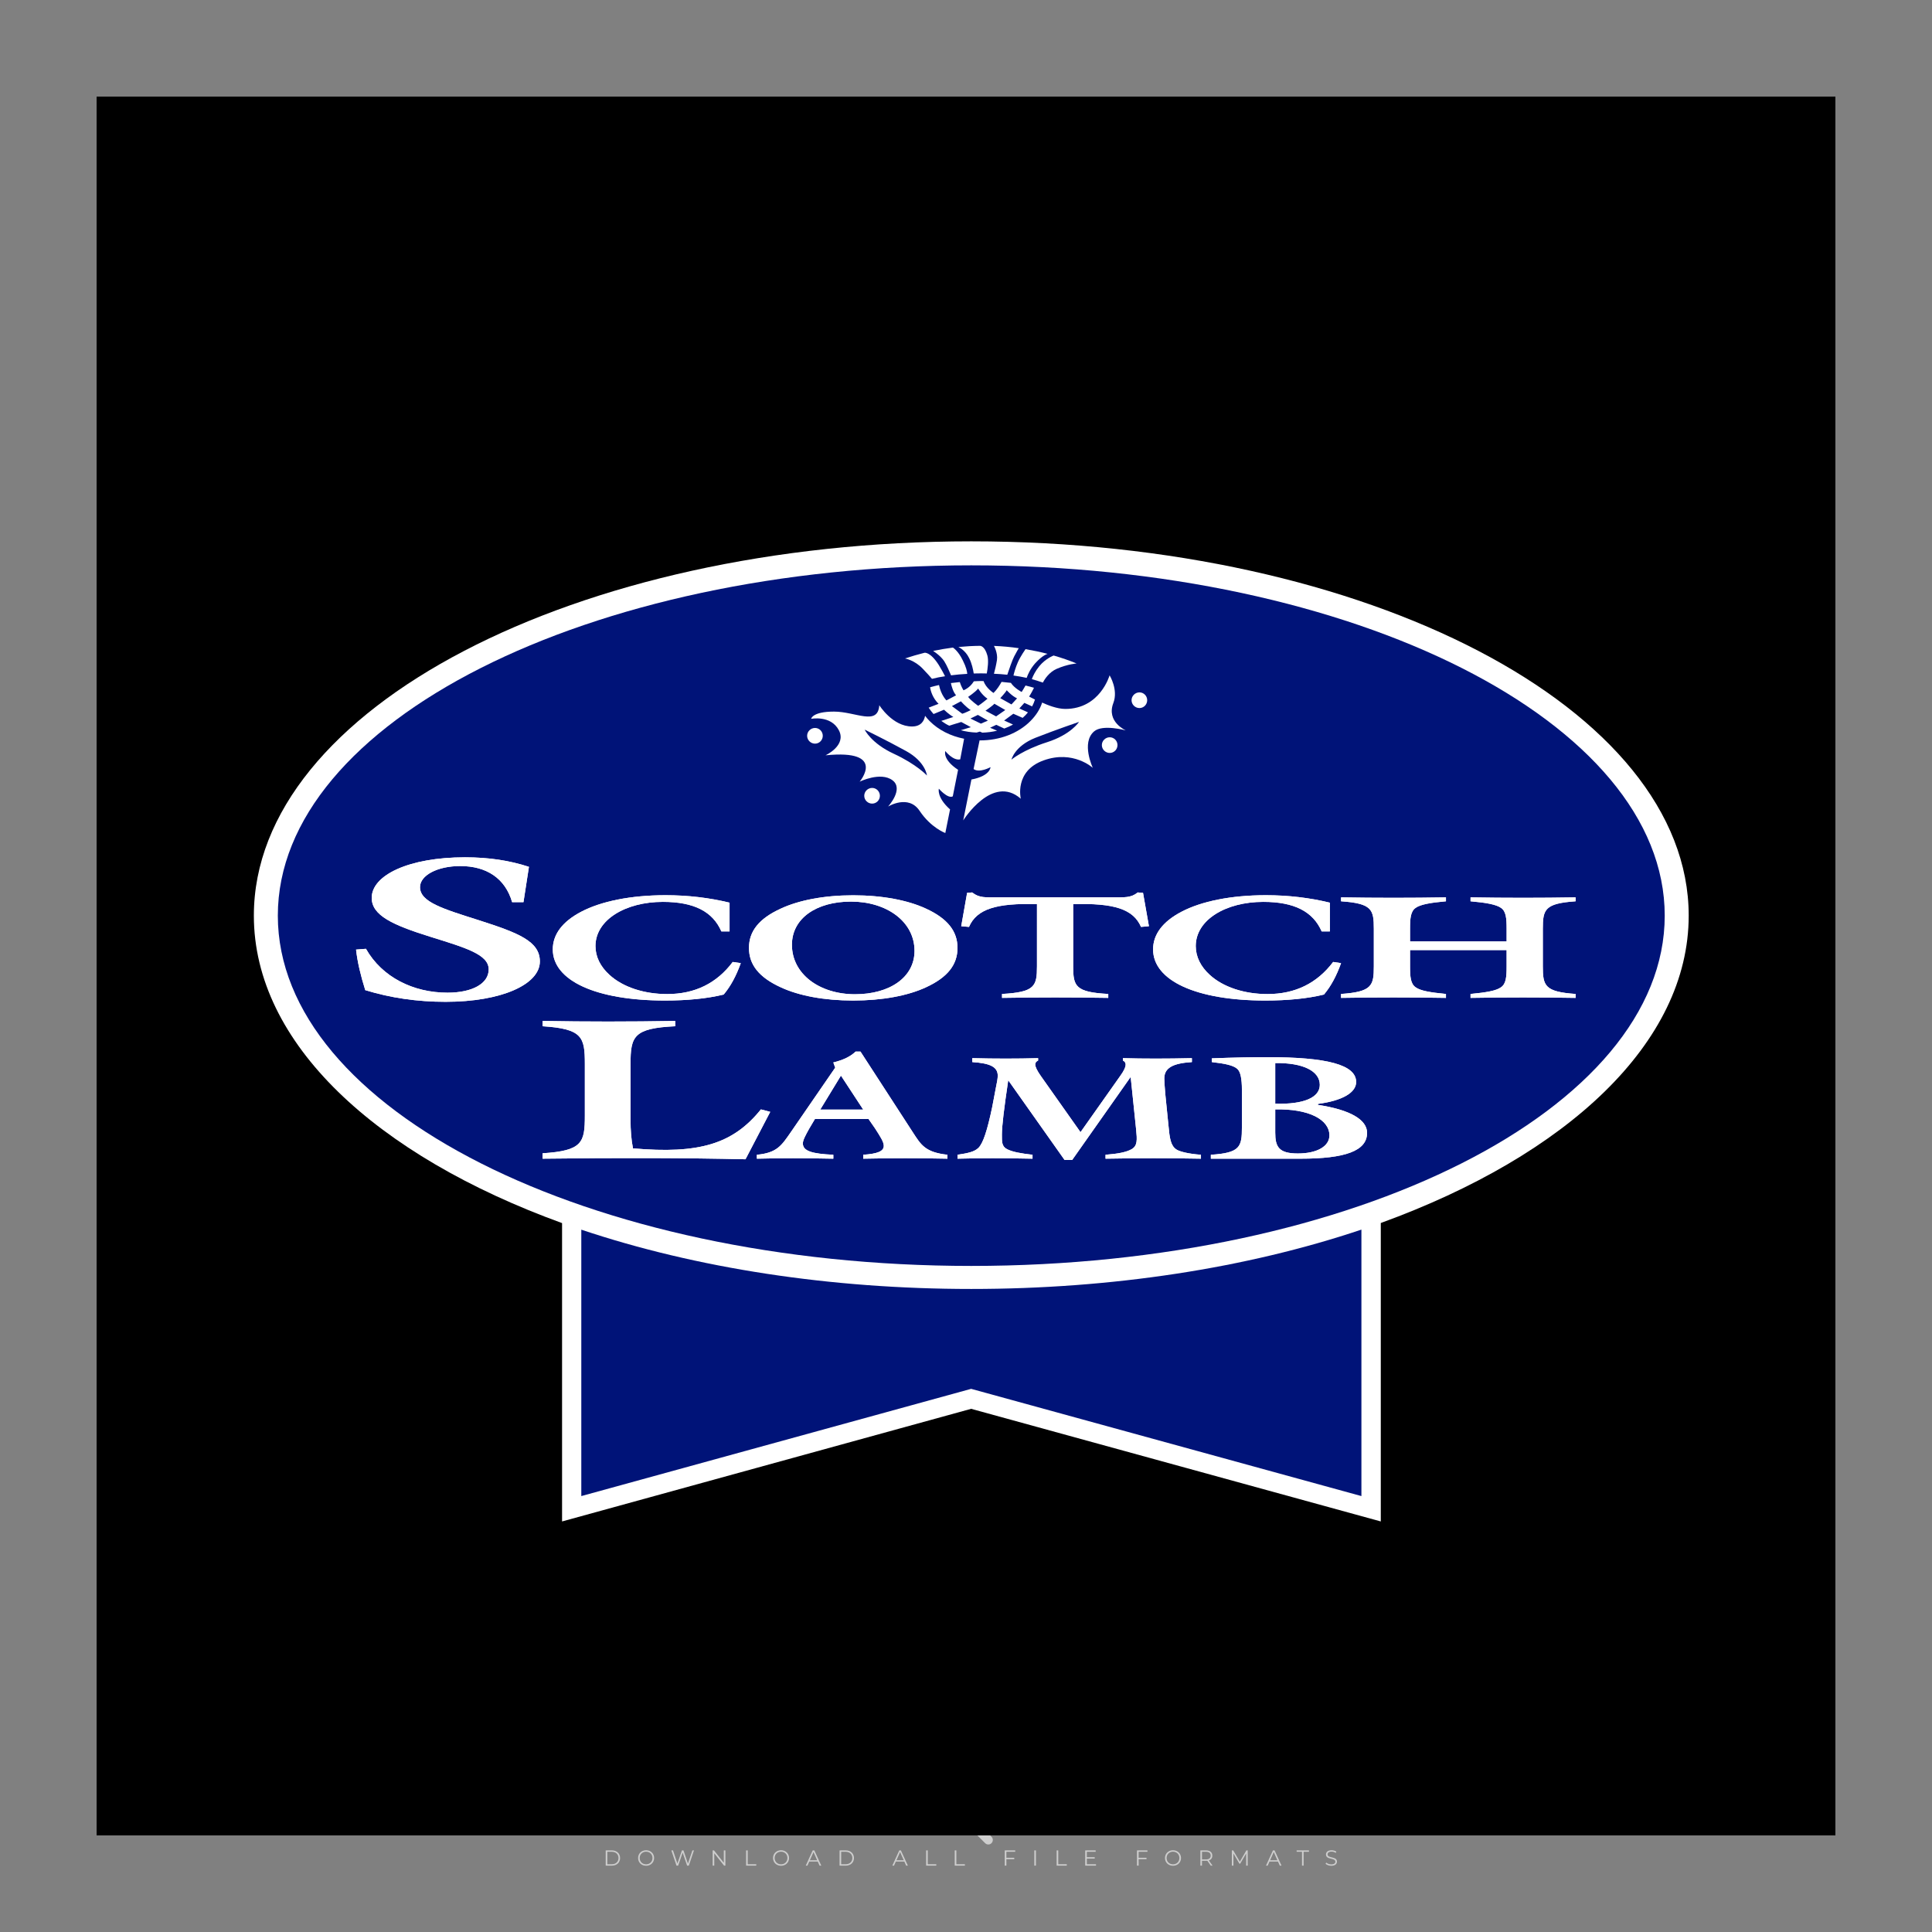 <?xml version="1.0" encoding="iso-8859-1"?>
<!-- Generator: Adobe Illustrator 27.0.0, SVG Export Plug-In . SVG Version: 6.00 Build 0)  -->
<svg version="1.1" id="Layer_1" xmlns="http://www.w3.org/2000/svg" xmlns:xlink="http://www.w3.org/1999/xlink" x="0px" y="0px"
	 viewBox="0 0 500 500" style="enable-background:new 0 0 500 500;" xml:space="preserve">
<rect x="0" y="0" width="500" height="500" fill="#808080" stroke="none"/>
<g id="watermark_1_">
	<g>
		<g id="watermark" style="opacity:0.61;">
			<g>
				<g>
					<g>
						<g>
							<polygon style="fill:#FFFFFF;" points="213.765,461.172 208.204,474.017 205.268,474.017 199.726,461.172 202.938,461.172 
								206.846,470.347 210.81,461.172 							"/>
						</g>
						<g>
							<path style="fill:#FFFFFF;" d="M223.507,469.741h-7.469c0.275,1.23,1.321,1.982,2.826,1.982c1.046,0,1.798-0.312,2.477-0.954
								l1.523,1.651c-0.917,1.046-2.294,1.597-4.074,1.597c-3.413,0-5.634-2.147-5.634-5.083c0-2.954,2.257-5.083,5.267-5.083
								c2.899,0,5.138,1.945,5.138,5.12C223.562,469.191,223.526,469.503,223.507,469.741 M216.002,468.071h4.863
								c-0.202-1.248-1.138-2.055-2.422-2.055C217.139,466.016,216.204,466.805,216.002,468.071"/>
						</g>
						<g>
							<path style="fill:#FFFFFF;" d="M224.735,468.934c0-2.973,2.294-5.083,5.505-5.083c2.074,0,3.707,0.899,4.423,2.514
								l-2.22,1.193c-0.532-0.936-1.321-1.358-2.221-1.358c-1.45,0-2.587,1.009-2.587,2.734c0,1.725,1.138,2.734,2.587,2.734
								c0.899,0,1.688-0.404,2.221-1.358l2.22,1.211c-0.716,1.578-2.349,2.495-4.423,2.495
								C227.029,474.017,224.735,471.907,224.735,468.934"/>
						</g>
						<g>
							<path style="fill:#FFFFFF;" d="M242.828,473.393c-0.587,0.422-1.45,0.624-2.331,0.624c-2.33,0-3.688-1.193-3.688-3.542
								v-4.055h-1.523v-2.202h1.523v-2.404h2.863v2.404h2.459v2.202h-2.459v4.019c0,0.844,0.458,1.303,1.229,1.303
								c0.422,0,0.844-0.128,1.156-0.367L242.828,473.393z"/>
						</g>
					</g>
					<g>
						<path style="fill:#FFFFFF;" d="M262.474,463.997v2.643c-0.238-0.018-0.422-0.037-0.642-0.037
							c-1.578,0-2.624,0.862-2.624,2.753v4.661h-2.863v-9.873h2.734v1.303C259.776,464.493,260.951,463.997,262.474,463.997"/>
					</g>
					<g>
						<path style="fill:#FFFFFF;" d="M263.299,472.53l1.009-2.239c1.083,0.789,2.697,1.339,4.239,1.339
							c1.762,0,2.477-0.587,2.477-1.376c0-2.404-7.469-0.752-7.469-5.524c0-2.184,1.762-4,5.413-4c1.615,0,3.267,0.385,4.459,1.138
							l-0.918,2.257c-1.193-0.679-2.422-1.009-3.56-1.009c-1.761,0-2.44,0.66-2.44,1.468c0,2.367,7.468,0.734,7.468,5.45
							c0,2.147-1.78,3.982-5.45,3.982C266.492,474.017,264.437,473.411,263.299,472.53"/>
					</g>
					<g>
						<path style="fill:#FFFFFF;" d="M285.428,469.741h-7.469c0.275,1.23,1.321,1.982,2.826,1.982c1.046,0,1.798-0.312,2.477-0.954
							l1.523,1.651c-0.918,1.046-2.294,1.597-4.074,1.597c-3.413,0-5.634-2.147-5.634-5.083c0-2.954,2.257-5.083,5.267-5.083
							c2.9,0,5.138,1.945,5.138,5.12C285.484,469.191,285.447,469.503,285.428,469.741 M277.923,468.071h4.863
							c-0.202-1.248-1.138-2.055-2.422-2.055C279.061,466.016,278.125,466.805,277.923,468.071"/>
					</g>
					<g>
						<path style="fill:#FFFFFF;" d="M297.007,469.741h-7.469c0.275,1.23,1.321,1.982,2.826,1.982c1.046,0,1.798-0.312,2.477-0.954
							l1.523,1.651c-0.918,1.046-2.294,1.597-4.074,1.597c-3.413,0-5.634-2.147-5.634-5.083c0-2.954,2.257-5.083,5.267-5.083
							c2.899,0,5.138,1.945,5.138,5.12C297.062,469.191,297.025,469.503,297.007,469.741 M289.501,468.071h4.863
							c-0.202-1.248-1.138-2.055-2.422-2.055C290.639,466.016,289.703,466.805,289.501,468.071"/>
					</g>
					<g>
						<polygon style="fill:#FFFFFF;" points="303.208,470.145 301.831,471.503 301.831,474.017 298.969,474.017 298.969,460.401 
							301.831,460.401 301.831,468.108 306.016,464.144 309.429,464.144 305.318,468.328 309.796,474.017 306.327,474.017 						"/>
					</g>
					<g>
						<path style="fill:#FFFFFF;" d="M256.601,475.359L256.601,475.359l-2.86-2.86c-0.435,0.508-0.953,0.943-1.534,1.284
							c-0.092,0.069-0.186,0.136-0.283,0.199l3.027,3.027c0.456,0.456,1.195,0.456,1.65,0
							C257.057,476.554,257.057,475.815,256.601,475.359"/>
					</g>
					<g>
						<path style="fill:#FFFFFF;" d="M249.984,463.244c0.221-0.173,0.495-0.281,0.797-0.281c0.042,0,0.083,0.002,0.124,0.006
							c-0.214-0.156-0.478-0.249-0.764-0.249c-0.395,0-0.744,0.18-0.981,0.458c-0.051,0-0.1,0.006-0.151,0.008
							c0.039-0.077,0.064-0.162,0.064-0.255c0-0.234-0.143-0.434-0.346-0.519c0.087,0.126,0.138,0.279,0.138,0.445
							c0,0.122-0.031,0.237-0.081,0.341c-2.811,0.201-5.03,2.539-5.03,5.4c0,2.993,2.426,5.42,5.42,5.42
							c2.993,0,5.42-2.426,5.42-5.42C254.595,465.879,252.593,463.635,249.984,463.244 M247.983,464.656
							c0.435,0,0.844,0.112,1.199,0.309c0.374-0.245,0.82-0.387,1.299-0.387c0.711,0,1.348,0.312,1.784,0.806
							c-0.435-0.379-1.004-0.61-1.627-0.61c-0.449,0-0.87,0.12-1.234,0.329c-0.079,0.046-0.156,0.096-0.229,0.15
							c-0.065-0.048-0.133-0.093-0.204-0.134c-0.369-0.219-0.8-0.344-1.26-0.344c-0.3,0-0.588,0.054-0.854,0.152
							C247.196,464.754,247.578,464.656,247.983,464.656 M251.772,469.098c0.115,0.305,0.181,0.634,0.181,0.979
							c0,1.534-1.244,2.777-2.778,2.777c-1.534,0-2.777-1.243-2.777-2.777c0-0.345,0.066-0.674,0.181-0.979
							c-0.62-0.382-1.035-1.064-1.035-1.846c0-1.197,0.971-2.168,2.168-2.168c0.565,0,1.078,0.218,1.463,0.572
							c0.386-0.354,0.899-0.572,1.464-0.572c1.197,0,2.168,0.971,2.168,2.168C252.807,468.034,252.392,468.716,251.772,469.098"/>
					</g>
					<g>
						<path style="fill:#FFFFFF;" d="M251.666,467.061c0,0.497-0.404,0.901-0.901,0.901c-0.497,0-0.901-0.404-0.901-0.901
							s0.404-0.901,0.901-0.901c0.101,0,0.197,0.017,0.287,0.047c-0.03,0.062-0.045,0.132-0.045,0.204
							c0,0.273,0.221,0.494,0.494,0.494c0.05,0,0.099-0.008,0.146-0.022C251.66,466.941,251.666,467,251.666,467.061"/>
					</g>
					<g>
						<path style="fill:#FFFFFF;" d="M248.255,467.061c0,0.376-0.305,0.681-0.681,0.681c-0.376,0-0.681-0.305-0.681-0.681
							s0.305-0.681,0.681-0.681c0.076,0,0.149,0.013,0.217,0.035c-0.023,0.047-0.034,0.1-0.034,0.155
							c0,0.206,0.167,0.374,0.374,0.374c0.038,0,0.075-0.006,0.11-0.017C248.25,466.97,248.255,467.015,248.255,467.061"/>
					</g>
					<g>
						<g>
							<g>
								<rect x="242.908" y="467.83" style="fill:#FFFFFF;" width="0.616" height="0.616"/>
							</g>
							<g>
								<rect x="254.827" y="467.83" style="fill:#FFFFFF;" width="0.616" height="0.616"/>
							</g>
							<g>
								<path style="fill:#FFFFFF;" d="M255.205,468.082h-0.14c0-3.248-2.642-5.89-5.89-5.89c-3.248,0-5.89,2.642-5.89,5.89h-0.14
									c0-1.611,0.627-3.125,1.766-4.264c1.139-1.139,2.653-1.766,4.264-1.766c1.611,0,3.125,0.627,4.264,1.766
									C254.578,464.957,255.205,466.471,255.205,468.082"/>
							</g>
						</g>
						<g>
							<rect x="248.868" y="461.814" style="fill:#FFFFFF;" width="0.616" height="0.616"/>
						</g>
						<g>
							<rect x="244.95" y="462.052" style="fill:#FFFFFF;" width="8.45" height="0.14"/>
						</g>
						<g>
							<path style="fill:#FFFFFF;" d="M245.174,462.15c0,0.108-0.088,0.196-0.196,0.196c-0.108,0-0.196-0.088-0.196-0.196
								c0-0.108,0.088-0.196,0.196-0.196C245.086,461.954,245.174,462.042,245.174,462.15"/>
						</g>
						<g>
							<path style="fill:#FFFFFF;" d="M253.596,462.15c0,0.108-0.088,0.196-0.196,0.196c-0.108,0-0.196-0.088-0.196-0.196
								c0-0.108,0.088-0.196,0.196-0.196C253.509,461.954,253.596,462.042,253.596,462.15"/>
						</g>
					</g>
				</g>
				<g>
					<path style="fill:#FFFFFF;" d="M314.356,473.409c0,1.559-2.364,1.559-2.364,0C311.993,471.851,314.356,471.851,314.356,473.409
						z"/>
				</g>
				<g>
					<g>
						<g>
							<path style="fill:#FFFFFF;" d="M161.739,466.549l1.772,6.088l1.855-6.088h2.215l-2.823,8.14h-2.33l-0.837-2.396l-0.722-2.708
								l-0.722,2.708l-0.837,2.396h-2.33l-2.839-8.14h2.231l1.855,6.088l1.756-6.088H161.739z"/>
						</g>
						<g>
							<path style="fill:#FFFFFF;" d="M176.713,466.549l1.772,6.088l1.855-6.088h2.215l-2.823,8.14h-2.33l-0.837-2.396l-0.722-2.708
								l-0.722,2.708l-0.837,2.396h-2.33l-2.839-8.14h2.231l1.855,6.088l1.756-6.088H176.713z"/>
						</g>
						<g>
							<path style="fill:#FFFFFF;" d="M191.687,466.549l1.772,6.088l1.855-6.088h2.215l-2.823,8.14h-2.33l-0.837-2.396l-0.722-2.708
								l-0.722,2.708l-0.837,2.396h-2.33l-2.839-8.14h2.231l1.855,6.088l1.756-6.088H191.687z"/>
						</g>
					</g>
					<g>
						<path style="fill:#FFFFFF;" d="M200.908,473.52c0,1.559-2.364,1.559-2.364,0C198.545,471.962,200.908,471.962,200.908,473.52z
							"/>
					</g>
					<g>
						<path style="fill:#FFFFFF;" d="M322.71,473.409c-0.935,0.919-1.919,1.28-3.117,1.28c-2.346,0-4.3-1.411-4.3-4.282
							s1.953-4.284,4.3-4.284c1.149,0,2.035,0.329,2.921,1.199l-1.264,1.329c-0.476-0.428-1.066-0.64-1.623-0.64
							c-1.346,0-2.33,0.985-2.33,2.396c0,1.542,1.05,2.362,2.297,2.362c0.64,0,1.28-0.18,1.772-0.672L322.71,473.409z"/>
					</g>
					<g>
						<path style="fill:#FFFFFF;" d="M331.805,470.472c0,2.33-1.591,4.217-4.217,4.217c-2.626,0-4.201-1.887-4.201-4.217
							c0-2.314,1.609-4.217,4.185-4.217C330.149,466.255,331.805,468.158,331.805,470.472z M325.389,470.472
							c0,1.231,0.739,2.38,2.199,2.38c1.46,0,2.199-1.149,2.199-2.38c0-1.215-0.854-2.396-2.199-2.396
							C326.144,468.077,325.389,469.258,325.389,470.472z"/>
					</g>
					<g>
						<path style="fill:#FFFFFF;" d="M338.572,474.689v-4.332c0-1.068-0.559-2.035-1.658-2.035c-1.082,0-1.722,0.967-1.722,2.035
							v4.332h-2.003v-8.107h1.855l0.148,0.985c0.426-0.82,1.362-1.116,2.133-1.116c0.969,0,1.937,0.394,2.396,1.51
							c0.723-1.149,1.658-1.478,2.708-1.478c2.297,0,3.43,1.412,3.43,3.84v4.365h-2.003v-4.365c0-1.066-0.442-1.97-1.526-1.97
							c-1.082,0-1.756,0.935-1.756,2.003v4.332H338.572z"/>
					</g>
				</g>
			</g>
		</g>
		<g style="opacity:0.61;">
			<g>
				<g>
					<path style="fill:#FFFFFF;" d="M345.988,431.299c-0.006-1.224-0.959-2.121-2.189-2.14c-0.924-0.014-0.832,0.12-0.834-0.867
						c-0.003-1.097-0.007-2.194,0.003-3.292c0.003-0.379-0.112-0.691-0.362-0.976c-2.342-2.668-4.678-5.342-7.019-8.011
						c-0.12-0.137-0.275-0.244-0.414-0.366c-6.214,0-12.427,0-18.641,0c-0.794,0.293-1.14,0.868-1.138,1.709
						c0.01,3.748,0.004,7.496,0.004,11.243c0,0.556-0.003,0.589-0.55,0.551c-1.497-0.102-2.516,0.986-2.497,2.492
						c0.044,3.476,0.013,6.953,0.014,10.429c0.001,1.58,0.867,2.443,2.45,2.449c0.582,0.002,0.582,0.002,0.582,0.6
						c0,2.219-0.001,4.438,0.001,6.657c0.001,1.192,0.58,1.771,1.768,1.771c8.013,0.001,16.027,0.001,24.04,0
						c1.168,0,1.755-0.583,1.757-1.745c0.002-2.256,0-4.512,0.001-6.768c0-0.512,0.002-0.511,0.52-0.515
						c0.271-0.002,0.541,0.008,0.809-0.058c0.996-0.246,1.69-1.044,1.694-2.069C346.003,438.696,346.005,434.997,345.988,431.299z
						 M317.537,417.162c5.337,0,10.674,0,16.01,0c0.548,0,0.554,0.007,0.554,0.561c0.001,2.243-0.001,4.486,0.001,6.73
						c0.001,0.811,0.249,1.059,1.06,1.059c1.91,0.001,3.821,0,5.731,0.001c0.458,0,0.479,0.021,0.481,0.483
						c0.003,0.887,0.002,1.775,0,2.662c-0.001,0.477-0.024,0.498-0.504,0.499c-3.895,0.001-7.79,0-11.684,0
						c-3.882,0-7.765,0-11.647,0c-0.55,0-0.552-0.001-0.552-0.561c-0.001-3.624-0.001-7.247,0-10.871
						C316.987,417.166,316.991,417.162,317.537,417.162z M340.822,451.579c-3.883,0.001-7.766,0-11.65,0c-3.871,0-7.742,0-11.613,0
						c-0.572,0-0.574-0.002-0.574-0.579c-0.001-1.997-0.001-3.994,0.001-5.991c0-0.464,0.023-0.486,0.478-0.487
						c7.803-0.001,15.607-0.001,23.41,0c0.478,0,0.499,0.02,0.499,0.503c0.002,1.997,0.001,3.994,0,5.991
						C341.375,451.574,341.37,451.579,340.822,451.579z"/>
				</g>
				<g>
					<g>
						<rect x="327.418" y="417.053" style="fill:#FFFFFF;" width="1.757" height="1.054"/>
					</g>
					<g>
						<rect x="325.662" y="418.107" style="fill:#FFFFFF;" width="1.757" height="1.054"/>
					</g>
					<g>
						<rect x="327.418" y="419.161" style="fill:#FFFFFF;" width="1.757" height="1.054"/>
					</g>
					<g>
						<rect x="325.662" y="420.215" style="fill:#FFFFFF;" width="1.757" height="1.054"/>
					</g>
					<g>
						<rect x="327.418" y="421.269" style="fill:#FFFFFF;" width="1.757" height="1.054"/>
					</g>
					<g>
						<rect x="325.662" y="422.323" style="fill:#FFFFFF;" width="1.757" height="1.054"/>
					</g>
					<g>
						<rect x="327.418" y="423.378" style="fill:#FFFFFF;" width="1.757" height="1.054"/>
					</g>
					<g>
						<rect x="325.662" y="424.432" style="fill:#FFFFFF;" width="1.757" height="1.054"/>
					</g>
					<g>
						<rect x="327.418" y="425.486" style="fill:#FFFFFF;" width="1.757" height="1.054"/>
					</g>
					<g>
						<rect x="325.662" y="426.54" style="fill:#FFFFFF;" width="1.757" height="1.054"/>
					</g>
					<g>
						<rect x="327.418" y="427.594" style="fill:#FFFFFF;" width="1.757" height="1.054"/>
					</g>
					<g>
						<rect x="325.662" y="428.648" style="fill:#FFFFFF;" width="1.757" height="1.054"/>
					</g>
				</g>
			</g>
			<g>
				<path style="fill:#FFFFFF;" d="M187.637,431.299c-0.006-1.224-0.959-2.121-2.189-2.14c-0.924-0.014-0.832,0.12-0.834-0.867
					c-0.003-1.097-0.007-2.194,0.003-3.292c0.003-0.379-0.112-0.691-0.362-0.976c-2.342-2.668-4.678-5.342-7.019-8.011
					c-0.12-0.137-0.275-0.244-0.414-0.366c-6.214,0-12.427,0-18.641,0c-0.794,0.293-1.14,0.868-1.138,1.709
					c0.01,3.748,0.004,7.496,0.004,11.243c0,0.556-0.003,0.589-0.55,0.551c-1.497-0.102-2.516,0.986-2.497,2.492
					c0.044,3.476,0.013,6.953,0.014,10.429c0.001,1.58,0.867,2.443,2.45,2.449c0.582,0.002,0.582,0.002,0.582,0.6
					c0,2.219-0.001,4.438,0.001,6.657c0.001,1.192,0.58,1.771,1.768,1.771c8.013,0.001,16.027,0.001,24.04,0
					c1.168,0,1.755-0.583,1.757-1.745c0.002-2.256,0-4.512,0.001-6.768c0-0.512,0.002-0.511,0.52-0.515
					c0.271-0.002,0.541,0.008,0.809-0.058c0.996-0.246,1.69-1.044,1.694-2.069C187.652,438.696,187.655,434.997,187.637,431.299z
					 M159.187,417.162c5.337,0,10.674,0,16.01,0c0.548,0,0.554,0.007,0.554,0.561c0.001,2.243-0.001,4.486,0.001,6.73
					c0.001,0.811,0.249,1.059,1.06,1.059c1.91,0.001,3.821,0,5.731,0.001c0.458,0,0.479,0.021,0.481,0.483
					c0.003,0.887,0.002,1.775,0,2.662c-0.001,0.477-0.024,0.498-0.504,0.499c-3.895,0.001-7.79,0-11.684,0
					c-3.882,0-7.765,0-11.647,0c-0.55,0-0.552-0.001-0.552-0.561c-0.001-3.624-0.001-7.247,0-10.871
					C158.636,417.166,158.64,417.162,159.187,417.162z M182.472,451.579c-3.883,0.001-7.766,0-11.65,0c-3.871,0-7.742,0-11.613,0
					c-0.572,0-0.574-0.002-0.574-0.579c-0.001-1.997-0.001-3.994,0.001-5.991c0-0.464,0.023-0.486,0.478-0.487
					c7.803-0.001,15.607-0.001,23.41,0c0.478,0,0.499,0.02,0.499,0.503c0.002,1.997,0.001,3.994,0,5.991
					C183.024,451.574,183.019,451.579,182.472,451.579z"/>
			</g>
			<g>
				<path style="fill:#FFFFFF;" d="M159.779,440.669v-7.897h2.779c0.375,0,0.726,0.061,1.053,0.182
					c0.327,0.121,0.612,0.292,0.855,0.513c0.242,0.221,0.434,0.483,0.573,0.789c0.14,0.305,0.21,0.642,0.21,1.009
					c0,0.375-0.07,0.715-0.21,1.02c-0.14,0.305-0.331,0.568-0.573,0.789c-0.243,0.221-0.528,0.392-0.855,0.513
					c-0.327,0.121-0.678,0.182-1.053,0.182h-1.29v2.901H159.779z M162.58,436.356c0.39,0,0.684-0.111,0.882-0.331
					c0.199-0.22,0.298-0.474,0.298-0.761c0-0.14-0.024-0.276-0.072-0.408c-0.048-0.132-0.121-0.248-0.221-0.347
					c-0.099-0.099-0.223-0.178-0.37-0.237c-0.147-0.059-0.32-0.089-0.518-0.089h-1.312v2.173H162.58z"/>
				<path style="fill:#FFFFFF;" d="M166.308,432.771h1.731l3.177,5.294h0.088l-0.088-1.522v-3.772h1.478v7.897h-1.566l-3.353-5.592
					h-0.088l0.088,1.522v4.07h-1.467V432.771z"/>
				<path style="fill:#FFFFFF;" d="M177.922,436.334h3.872c0.022,0.089,0.04,0.195,0.055,0.32c0.014,0.125,0.022,0.25,0.022,0.375
					c0,0.507-0.077,0.985-0.231,1.434c-0.154,0.449-0.397,0.849-0.728,1.202c-0.353,0.375-0.776,0.666-1.268,0.871
					c-0.493,0.206-1.055,0.309-1.688,0.309c-0.574,0-1.114-0.103-1.622-0.309c-0.507-0.206-0.948-0.492-1.323-0.86
					c-0.375-0.367-0.673-0.803-0.894-1.307c-0.221-0.504-0.331-1.053-0.331-1.649c0-0.595,0.11-1.145,0.331-1.649
					c0.221-0.504,0.518-0.939,0.894-1.307c0.375-0.367,0.816-0.654,1.323-0.86c0.507-0.206,1.048-0.309,1.622-0.309
					c0.64,0,1.211,0.11,1.715,0.331c0.504,0.221,0.935,0.526,1.296,0.915l-1.025,1.004c-0.258-0.272-0.544-0.48-0.861-0.623
					c-0.316-0.143-0.695-0.215-1.136-0.215c-0.361,0-0.703,0.065-1.026,0.193c-0.324,0.129-0.607,0.311-0.85,0.546
					c-0.242,0.235-0.436,0.52-0.579,0.855c-0.143,0.335-0.215,0.708-0.215,1.119c0,0.412,0.072,0.785,0.215,1.12
					c0.143,0.335,0.338,0.62,0.584,0.855c0.246,0.235,0.531,0.418,0.855,0.546c0.323,0.129,0.669,0.193,1.037,0.193
					c0.419,0,0.773-0.061,1.064-0.182c0.29-0.121,0.538-0.278,0.744-0.469c0.148-0.132,0.275-0.3,0.381-0.502
					c0.106-0.202,0.189-0.428,0.248-0.678h-2.482V436.334z"/>
			</g>
			<g>
				<path style="fill:#FFFFFF;" d="M224.019,431.299c-0.006-1.224-0.959-2.121-2.189-2.14c-0.924-0.014-0.832,0.12-0.834-0.867
					c-0.003-1.097-0.007-2.194,0.003-3.292c0.003-0.379-0.112-0.691-0.362-0.976c-2.342-2.668-4.678-5.342-7.019-8.011
					c-0.12-0.137-0.275-0.244-0.414-0.366c-6.214,0-12.427,0-18.641,0c-0.794,0.293-1.14,0.868-1.138,1.709
					c0.01,3.748,0.004,7.496,0.004,11.243c0,0.556-0.003,0.589-0.55,0.551c-1.497-0.102-2.516,0.986-2.497,2.492
					c0.044,3.476,0.013,6.953,0.014,10.429c0.001,1.58,0.867,2.443,2.45,2.449c0.582,0.002,0.582,0.002,0.582,0.6
					c0,2.219-0.001,4.438,0.001,6.657c0.001,1.192,0.58,1.771,1.768,1.771c8.013,0.001,16.027,0.001,24.04,0
					c1.168,0,1.755-0.583,1.757-1.745c0.002-2.256,0-4.512,0.001-6.768c0-0.512,0.002-0.511,0.52-0.515
					c0.271-0.002,0.541,0.008,0.809-0.058c0.997-0.246,1.69-1.044,1.694-2.069C224.034,438.696,224.036,434.997,224.019,431.299z
					 M195.568,417.162c5.337,0,10.674,0,16.01,0c0.548,0,0.554,0.007,0.554,0.561c0.001,2.243-0.001,4.486,0.001,6.73
					c0.001,0.811,0.249,1.059,1.06,1.059c1.91,0.001,3.821,0,5.731,0.001c0.458,0,0.479,0.021,0.481,0.483
					c0.003,0.887,0.002,1.775,0,2.662c-0.001,0.477-0.024,0.498-0.504,0.499c-3.895,0.001-7.79,0-11.684,0
					c-3.882,0-7.765,0-11.647,0c-0.55,0-0.552-0.001-0.552-0.561c-0.001-3.624-0.001-7.247,0-10.871
					C195.018,417.166,195.022,417.162,195.568,417.162z M218.854,451.579c-3.883,0.001-7.766,0-11.65,0c-3.871,0-7.742,0-11.613,0
					c-0.572,0-0.574-0.002-0.574-0.579c-0.001-1.997-0.001-3.994,0.001-5.991c0-0.464,0.023-0.486,0.478-0.487
					c7.803-0.001,15.607-0.001,23.41,0c0.478,0,0.499,0.02,0.499,0.503c0.002,1.997,0.001,3.994,0,5.991
					C219.406,451.574,219.401,451.579,218.854,451.579z"/>
			</g>
			<g>
				<path style="fill:#FFFFFF;" d="M205.111,432.771h1.699l2.967,7.897h-1.644l-0.651-1.886h-3.044l-0.651,1.886h-1.643
					L205.111,432.771z M206.997,437.415l-0.706-1.974l-0.287-0.96h-0.088l-0.287,0.96l-0.706,1.974H206.997z"/>
				<path style="fill:#FFFFFF;" d="M211.331,434.536c-0.125,0-0.245-0.024-0.359-0.072c-0.114-0.048-0.213-0.114-0.298-0.199
					c-0.084-0.084-0.151-0.182-0.198-0.292c-0.048-0.11-0.072-0.232-0.072-0.364s0.024-0.254,0.072-0.364
					c0.048-0.11,0.114-0.208,0.198-0.292c0.084-0.084,0.184-0.151,0.298-0.198c0.114-0.048,0.233-0.072,0.359-0.072
					c0.257,0,0.478,0.09,0.662,0.27c0.184,0.181,0.276,0.399,0.276,0.656s-0.092,0.476-0.276,0.656
					C211.809,434.446,211.589,434.536,211.331,434.536z M210.615,440.669v-5.404h1.445v5.404H210.615z"/>
			</g>
			<g>
				<path style="fill:#FFFFFF;" d="M261.044,431.299c-0.006-1.224-0.959-2.121-2.189-2.14c-0.924-0.014-0.832,0.12-0.834-0.867
					c-0.003-1.097-0.007-2.194,0.003-3.292c0.003-0.379-0.112-0.691-0.362-0.976c-2.342-2.668-4.678-5.342-7.019-8.011
					c-0.12-0.137-0.275-0.244-0.414-0.366c-6.214,0-12.427,0-18.641,0c-0.794,0.293-1.14,0.868-1.138,1.709
					c0.01,3.748,0.004,7.496,0.004,11.243c0,0.556-0.003,0.589-0.55,0.551c-1.497-0.102-2.516,0.986-2.497,2.492
					c0.044,3.476,0.013,6.953,0.014,10.429c0.001,1.58,0.867,2.443,2.45,2.449c0.582,0.002,0.582,0.002,0.582,0.6
					c0,2.219-0.001,4.438,0.001,6.657c0.001,1.192,0.58,1.771,1.768,1.771c8.013,0.001,16.027,0.001,24.04,0
					c1.168,0,1.755-0.583,1.757-1.745c0.002-2.256,0-4.512,0.001-6.768c0-0.512,0.002-0.511,0.52-0.515
					c0.271-0.002,0.541,0.008,0.809-0.058c0.996-0.246,1.69-1.044,1.694-2.069C261.059,438.696,261.061,434.997,261.044,431.299z
					 M232.593,417.162c5.337,0,10.674,0,16.01,0c0.548,0,0.554,0.007,0.554,0.561c0.001,2.243-0.001,4.486,0.001,6.73
					c0.001,0.811,0.249,1.059,1.06,1.059c1.91,0.001,3.821,0,5.731,0.001c0.458,0,0.479,0.021,0.481,0.483
					c0.003,0.887,0.002,1.775,0,2.662c-0.001,0.477-0.024,0.498-0.504,0.499c-3.895,0.001-7.79,0-11.684,0
					c-3.882,0-7.765,0-11.647,0c-0.55,0-0.552-0.001-0.552-0.561c-0.001-3.624-0.001-7.247,0-10.871
					C232.042,417.166,232.047,417.162,232.593,417.162z M255.878,451.579c-3.883,0.001-7.766,0-11.65,0c-3.871,0-7.742,0-11.613,0
					c-0.572,0-0.574-0.002-0.574-0.579c-0.001-1.997-0.001-3.994,0.001-5.991c0-0.464,0.023-0.486,0.478-0.487
					c7.803-0.001,15.607-0.001,23.41,0c0.478,0,0.499,0.02,0.499,0.503c0.002,1.997,0.001,3.994,0,5.991
					C256.431,451.574,256.426,451.579,255.878,451.579z"/>
			</g>
			<g>
				<path style="fill:#FFFFFF;" d="M236.361,440.845c-0.338,0-0.662-0.048-0.971-0.143c-0.309-0.095-0.592-0.239-0.849-0.43
					c-0.257-0.191-0.481-0.425-0.673-0.7c-0.191-0.276-0.342-0.597-0.452-0.965l1.401-0.551c0.103,0.397,0.283,0.726,0.54,0.987
					c0.257,0.261,0.596,0.392,1.015,0.392c0.154,0,0.303-0.02,0.447-0.061c0.143-0.04,0.272-0.099,0.386-0.176
					s0.204-0.175,0.27-0.292c0.066-0.118,0.099-0.254,0.099-0.408c0-0.147-0.026-0.279-0.077-0.397
					c-0.051-0.117-0.138-0.227-0.259-0.331c-0.121-0.103-0.28-0.202-0.475-0.298c-0.195-0.095-0.435-0.195-0.722-0.298l-0.485-0.176
					c-0.213-0.073-0.429-0.173-0.645-0.298c-0.217-0.125-0.413-0.276-0.59-0.452c-0.177-0.176-0.322-0.384-0.436-0.623
					c-0.114-0.239-0.171-0.509-0.171-0.81c0-0.309,0.06-0.597,0.182-0.866c0.121-0.268,0.294-0.503,0.518-0.706
					c0.224-0.202,0.492-0.36,0.805-0.474s0.66-0.171,1.042-0.171c0.397,0,0.74,0.053,1.031,0.16
					c0.291,0.107,0.537,0.243,0.739,0.408c0.202,0.165,0.366,0.348,0.491,0.546c0.125,0.199,0.217,0.386,0.276,0.563l-1.312,0.551
					c-0.074-0.221-0.208-0.419-0.402-0.596c-0.195-0.176-0.462-0.265-0.8-0.265c-0.324,0-0.592,0.075-0.805,0.226
					c-0.213,0.151-0.32,0.348-0.32,0.59c0,0.235,0.103,0.436,0.309,0.601c0.206,0.165,0.533,0.325,0.982,0.48l0.497,0.165
					c0.316,0.111,0.605,0.237,0.866,0.381c0.261,0.143,0.485,0.314,0.673,0.513c0.187,0.199,0.331,0.425,0.43,0.678
					c0.1,0.254,0.149,0.546,0.149,0.877c0,0.412-0.083,0.767-0.248,1.064c-0.165,0.298-0.377,0.542-0.634,0.734
					c-0.258,0.191-0.548,0.335-0.872,0.43C236.986,440.797,236.67,440.845,236.361,440.845z"/>
				<path style="fill:#FFFFFF;" d="M239.516,432.771h1.61l1.633,4.754l0.287,1.015h0.088l0.309-1.015l1.699-4.754h1.61l-2.879,7.897
					h-1.566L239.516,432.771z"/>
				<path style="fill:#FFFFFF;" d="M251.097,436.334h3.871c0.022,0.089,0.04,0.195,0.055,0.32c0.015,0.125,0.023,0.25,0.023,0.375
					c0,0.507-0.078,0.985-0.232,1.434c-0.154,0.449-0.397,0.849-0.728,1.202c-0.353,0.375-0.775,0.666-1.268,0.871
					c-0.493,0.206-1.055,0.309-1.688,0.309c-0.574,0-1.114-0.103-1.621-0.309c-0.507-0.206-0.949-0.492-1.324-0.86
					c-0.375-0.367-0.673-0.803-0.894-1.307c-0.22-0.504-0.331-1.053-0.331-1.649c0-0.595,0.11-1.145,0.331-1.649
					c0.221-0.504,0.518-0.939,0.894-1.307c0.375-0.367,0.816-0.654,1.324-0.86c0.507-0.206,1.047-0.309,1.621-0.309
					c0.64,0,1.211,0.11,1.715,0.331c0.504,0.221,0.936,0.526,1.296,0.915l-1.026,1.004c-0.257-0.272-0.544-0.48-0.861-0.623
					c-0.316-0.143-0.694-0.215-1.136-0.215c-0.36,0-0.702,0.065-1.026,0.193c-0.323,0.129-0.607,0.311-0.849,0.546
					c-0.243,0.235-0.436,0.52-0.579,0.855c-0.143,0.335-0.215,0.708-0.215,1.119c0,0.412,0.072,0.785,0.215,1.12
					c0.143,0.335,0.338,0.62,0.585,0.855c0.246,0.235,0.531,0.418,0.854,0.546c0.324,0.129,0.669,0.193,1.037,0.193
					c0.419,0,0.774-0.061,1.064-0.182c0.29-0.121,0.539-0.278,0.745-0.469c0.147-0.132,0.274-0.3,0.38-0.502
					c0.107-0.202,0.189-0.428,0.248-0.678h-2.482V436.334z"/>
			</g>
			<g>
				<path style="fill:#FFFFFF;" d="M297.3,431.299c-0.006-1.224-0.959-2.121-2.189-2.14c-0.924-0.014-0.832,0.12-0.834-0.867
					c-0.003-1.097-0.007-2.194,0.003-3.292c0.003-0.379-0.112-0.691-0.362-0.976c-2.342-2.668-4.678-5.342-7.019-8.011
					c-0.12-0.137-0.275-0.244-0.414-0.366c-6.214,0-12.427,0-18.641,0c-0.794,0.293-1.14,0.868-1.138,1.709
					c0.01,3.748,0.004,7.496,0.004,11.243c0,0.556-0.003,0.589-0.55,0.551c-1.497-0.102-2.516,0.986-2.497,2.492
					c0.044,3.476,0.013,6.953,0.014,10.429c0.001,1.58,0.867,2.443,2.45,2.449c0.582,0.002,0.582,0.002,0.582,0.6
					c0,2.219-0.001,4.438,0.001,6.657c0.001,1.192,0.58,1.771,1.768,1.771c8.013,0.001,16.027,0.001,24.04,0
					c1.168,0,1.755-0.583,1.757-1.745c0.002-2.256,0-4.512,0.001-6.768c0-0.512,0.002-0.511,0.52-0.515
					c0.271-0.002,0.541,0.008,0.809-0.058c0.996-0.246,1.69-1.044,1.694-2.069C297.315,438.696,297.318,434.997,297.3,431.299z
					 M268.85,417.162c5.337,0,10.674,0,16.01,0c0.548,0,0.554,0.007,0.554,0.561c0.001,2.243-0.001,4.486,0.001,6.73
					c0.001,0.811,0.249,1.059,1.06,1.059c1.91,0.001,3.821,0,5.731,0.001c0.458,0,0.479,0.021,0.481,0.483
					c0.003,0.887,0.002,1.775,0,2.662c-0.001,0.477-0.024,0.498-0.504,0.499c-3.895,0.001-7.79,0-11.684,0
					c-3.882,0-7.765,0-11.647,0c-0.55,0-0.552-0.001-0.552-0.561c-0.001-3.624-0.001-7.247,0-10.871
					C268.299,417.166,268.303,417.162,268.85,417.162z M292.135,451.579c-3.883,0.001-7.766,0-11.65,0c-3.871,0-7.742,0-11.613,0
					c-0.572,0-0.574-0.002-0.574-0.579c-0.001-1.997-0.001-3.994,0.001-5.991c0-0.464,0.023-0.486,0.478-0.487
					c7.803-0.001,15.607-0.001,23.41,0c0.478,0,0.499,0.02,0.499,0.503c0.001,1.997,0.001,3.994,0,5.991
					C292.687,451.574,292.682,451.579,292.135,451.579z"/>
			</g>
			<g>
				<path style="fill:#FFFFFF;" d="M272.966,434.183v1.831h3.165v1.412h-3.165v1.831h3.518v1.412h-5.007v-7.897h5.007v1.412H272.966
					z"/>
				<path style="fill:#FFFFFF;" d="M277.852,440.669v-7.897h2.779c0.375,0,0.726,0.061,1.053,0.182
					c0.327,0.121,0.612,0.292,0.855,0.513c0.243,0.221,0.434,0.483,0.574,0.789c0.14,0.305,0.209,0.642,0.209,1.009
					c0,0.375-0.07,0.715-0.209,1.02c-0.14,0.305-0.331,0.568-0.574,0.789c-0.243,0.221-0.528,0.392-0.855,0.513
					c-0.327,0.121-0.678,0.182-1.053,0.182h-1.29v2.901H277.852z M280.653,436.356c0.389,0,0.684-0.111,0.882-0.331
					c0.199-0.22,0.298-0.474,0.298-0.761c0-0.14-0.024-0.276-0.072-0.408c-0.048-0.132-0.121-0.248-0.221-0.347
					c-0.099-0.099-0.222-0.178-0.37-0.237c-0.147-0.059-0.32-0.089-0.518-0.089h-1.312v2.173H280.653z"/>
				<path style="fill:#FFFFFF;" d="M286.797,440.845c-0.338,0-0.662-0.048-0.971-0.143c-0.309-0.095-0.592-0.239-0.849-0.43
					c-0.257-0.191-0.482-0.425-0.673-0.7c-0.191-0.276-0.342-0.597-0.452-0.965l1.401-0.551c0.103,0.397,0.283,0.726,0.541,0.987
					c0.257,0.261,0.595,0.392,1.015,0.392c0.154,0,0.303-0.02,0.447-0.061c0.143-0.04,0.272-0.099,0.386-0.176
					c0.114-0.077,0.204-0.175,0.27-0.292c0.066-0.118,0.1-0.254,0.1-0.408c0-0.147-0.026-0.279-0.077-0.397
					c-0.051-0.117-0.138-0.227-0.259-0.331c-0.121-0.103-0.279-0.202-0.474-0.298c-0.195-0.095-0.436-0.195-0.723-0.298
					l-0.485-0.176c-0.213-0.073-0.428-0.173-0.645-0.298c-0.217-0.125-0.414-0.276-0.59-0.452c-0.176-0.176-0.322-0.384-0.436-0.623
					c-0.114-0.239-0.171-0.509-0.171-0.81c0-0.309,0.061-0.597,0.182-0.866c0.121-0.268,0.294-0.503,0.518-0.706
					c0.224-0.202,0.493-0.36,0.805-0.474c0.312-0.114,0.66-0.171,1.042-0.171c0.397,0,0.741,0.053,1.031,0.16
					c0.29,0.107,0.537,0.243,0.739,0.408c0.202,0.165,0.365,0.348,0.491,0.546c0.125,0.199,0.217,0.386,0.276,0.563l-1.312,0.551
					c-0.074-0.221-0.208-0.419-0.403-0.596c-0.195-0.176-0.462-0.265-0.799-0.265c-0.324,0-0.592,0.075-0.805,0.226
					c-0.213,0.151-0.32,0.348-0.32,0.59c0,0.235,0.103,0.436,0.309,0.601c0.206,0.165,0.533,0.325,0.982,0.48l0.496,0.165
					c0.316,0.111,0.605,0.237,0.866,0.381c0.261,0.143,0.485,0.314,0.673,0.513c0.187,0.199,0.331,0.425,0.43,0.678
					c0.099,0.254,0.149,0.546,0.149,0.877c0,0.412-0.083,0.767-0.248,1.064c-0.165,0.298-0.377,0.542-0.634,0.734
					c-0.258,0.191-0.548,0.335-0.872,0.43C287.422,440.797,287.105,440.845,286.797,440.845z"/>
			</g>
			<g>
				<path style="fill:#FFFFFF;" d="M321.394,439.168l4.004-4.985h-3.827v-1.412h5.559v1.5l-3.96,4.985h4.004v1.412h-5.779V439.168z"
					/>
				<path style="fill:#FFFFFF;" d="M328.409,432.771h1.489v7.897h-1.489V432.771z"/>
				<path style="fill:#FFFFFF;" d="M331.486,440.669v-7.897h2.779c0.375,0,0.726,0.061,1.053,0.182
					c0.327,0.121,0.612,0.292,0.855,0.513s0.434,0.483,0.574,0.789c0.14,0.305,0.209,0.642,0.209,1.009
					c0,0.375-0.07,0.715-0.209,1.02c-0.14,0.305-0.331,0.568-0.574,0.789c-0.243,0.221-0.528,0.392-0.855,0.513
					c-0.327,0.121-0.678,0.182-1.053,0.182h-1.29v2.901H331.486z M334.288,436.356c0.389,0,0.684-0.111,0.882-0.331
					c0.199-0.22,0.298-0.474,0.298-0.761c0-0.14-0.024-0.276-0.072-0.408c-0.048-0.132-0.121-0.248-0.221-0.347
					c-0.099-0.099-0.222-0.178-0.37-0.237c-0.147-0.059-0.32-0.089-0.518-0.089h-1.312v2.173H334.288z"/>
			</g>
		</g>
		<g style="opacity:0.61;">
			<path style="fill:#FFFFFF;" d="M300.133,433.27h9.067v2.242h-9.067V433.27z M300.133,437.136h9.067v2.243h-9.067V437.136z"/>
		</g>
	</g>
	<g style="opacity:0.61;">
		<path style="fill:#FFFFFF;" d="M156.756,478.878h1.607c1.263,0,2.114,0.812,2.114,1.974c0,1.161-0.851,1.973-2.114,1.973h-1.607
			V478.878z M158.34,482.464c1.049,0,1.725-0.665,1.725-1.612c0-0.947-0.677-1.613-1.725-1.613h-1.167v3.225H158.34z"/>
		<path style="fill:#FFFFFF;" d="M165.139,480.851c0-1.15,0.879-2.007,2.075-2.007c1.184,0,2.069,0.851,2.069,2.007
			c0,1.156-0.885,2.007-2.069,2.007C166.019,482.858,165.139,482.002,165.139,480.851z M168.866,480.851
			c0-0.942-0.705-1.635-1.652-1.635c-0.953,0-1.663,0.693-1.663,1.635c0,0.941,0.71,1.635,1.663,1.635
			C168.162,482.486,168.866,481.793,168.866,480.851z"/>
		<path style="fill:#FFFFFF;" d="M179.596,478.878l-1.331,3.947h-0.44l-1.156-3.366l-1.161,3.366h-0.434l-1.331-3.947h0.429
			l1.139,3.394l1.178-3.394h0.389l1.161,3.411l1.156-3.411H179.596z"/>
		<path style="fill:#FFFFFF;" d="M187.731,478.878v3.947h-0.344l-2.537-3.202v3.202h-0.417v-3.947h0.344l2.543,3.203v-3.203H187.731
			z"/>
		<path style="fill:#FFFFFF;" d="M193.093,478.878h0.417v3.586h2.21v0.361h-2.627V478.878z"/>
		<path style="fill:#FFFFFF;" d="M200.061,480.851c0-1.15,0.879-2.007,2.075-2.007c1.184,0,2.069,0.851,2.069,2.007
			c0,1.156-0.885,2.007-2.069,2.007C200.941,482.858,200.061,482.002,200.061,480.851z M203.788,480.851
			c0-0.942-0.705-1.635-1.652-1.635c-0.953,0-1.663,0.693-1.663,1.635c0,0.941,0.71,1.635,1.663,1.635
			C203.083,482.486,203.788,481.793,203.788,480.851z"/>
		<path style="fill:#FFFFFF;" d="M211.636,481.77h-2.199l-0.474,1.054h-0.434l1.804-3.947h0.412l1.804,3.947h-0.44L211.636,481.77z
			 M211.484,481.432l-0.947-2.12l-0.947,2.12H211.484z"/>
		<path style="fill:#FFFFFF;" d="M217.28,478.878h1.607c1.263,0,2.114,0.812,2.114,1.974c0,1.161-0.851,1.973-2.114,1.973h-1.607
			V478.878z M218.864,482.464c1.049,0,1.725-0.665,1.725-1.612c0-0.947-0.677-1.613-1.725-1.613h-1.167v3.225H218.864z"/>
		<path style="fill:#FFFFFF;" d="M234.041,481.77h-2.199l-0.474,1.054h-0.434l1.804-3.947h0.412l1.804,3.947h-0.44L234.041,481.77z
			 M233.889,481.432l-0.947-2.12l-0.947,2.12H233.889z"/>
		<path style="fill:#FFFFFF;" d="M239.685,478.878h0.417v3.586h2.21v0.361h-2.627V478.878z"/>
		<path style="fill:#FFFFFF;" d="M247.082,478.878h0.417v3.586h2.21v0.361h-2.627V478.878z"/>
		<path style="fill:#FFFFFF;" d="M260.449,479.239v1.551h2.041v0.361h-2.041v1.675h-0.417v-3.947h2.706v0.361H260.449z"/>
		<path style="fill:#FFFFFF;" d="M267.678,478.878h0.417v3.947h-0.417V478.878z"/>
		<path style="fill:#FFFFFF;" d="M273.456,478.878h0.417v3.586h2.21v0.361h-2.627V478.878z"/>
		<path style="fill:#FFFFFF;" d="M283.644,482.464v0.361h-2.791v-3.947h2.706v0.361h-2.289v1.404h2.041v0.355h-2.041v1.466H283.644z
			"/>
		<path style="fill:#FFFFFF;" d="M294.672,479.239v1.551h2.041v0.361h-2.041v1.675h-0.417v-3.947h2.706v0.361H294.672z"/>
		<path style="fill:#FFFFFF;" d="M301.5,480.851c0-1.15,0.879-2.007,2.075-2.007c1.184,0,2.069,0.851,2.069,2.007
			c0,1.156-0.885,2.007-2.069,2.007C302.379,482.858,301.5,482.002,301.5,480.851z M305.226,480.851
			c0-0.942-0.705-1.635-1.652-1.635c-0.953,0-1.663,0.693-1.663,1.635c0,0.941,0.71,1.635,1.663,1.635
			C304.522,482.486,305.226,481.793,305.226,480.851z"/>
		<path style="fill:#FFFFFF;" d="M313.351,482.825l-0.902-1.269c-0.102,0.011-0.203,0.017-0.316,0.017h-1.06v1.252h-0.417v-3.947
			h1.477c1.004,0,1.613,0.507,1.613,1.353c0,0.62-0.327,1.054-0.902,1.24l0.964,1.353H313.351z M313.328,480.231
			c0-0.632-0.417-0.992-1.207-0.992h-1.048v1.979h1.048C312.911,481.218,313.328,480.851,313.328,480.231z"/>
		<path style="fill:#FFFFFF;" d="M322.907,478.878v3.947h-0.4v-3.158l-1.551,2.656h-0.197l-1.551-2.639v3.14h-0.4v-3.947h0.344
			l1.714,2.926l1.697-2.926H322.907z"/>
		<path style="fill:#FFFFFF;" d="M330.744,481.77h-2.199l-0.473,1.054h-0.434l1.804-3.947h0.411l1.804,3.947h-0.44L330.744,481.77z
			 M330.592,481.432l-0.947-2.12l-0.947,2.12H330.592z"/>
		<path style="fill:#FFFFFF;" d="M336.957,479.239h-1.387v-0.361h3.192v0.361h-1.387v3.586h-0.417V479.239z"/>
		<path style="fill:#FFFFFF;" d="M343.063,482.346l0.164-0.321c0.282,0.276,0.784,0.479,1.302,0.479c0.739,0,1.06-0.31,1.06-0.699
			c0-1.083-2.43-0.417-2.43-1.877c0-0.581,0.451-1.083,1.455-1.083c0.446,0,0.908,0.13,1.224,0.35l-0.141,0.333
			c-0.338-0.22-0.733-0.327-1.083-0.327c-0.722,0-1.043,0.321-1.043,0.716c0,1.083,2.43,0.429,2.43,1.866
			c0,0.581-0.462,1.077-1.472,1.077C343.937,482.858,343.356,482.65,343.063,482.346z"/>
	</g>
</g>
<g>
</g>
<g>
	<rect x="25" y="24.997" width="450" height="450.006"/>
	<path style="fill:#FFFFFF;" d="M437.034,236.969c0-53.498-83.143-96.871-185.668-96.871c-102.561,0-185.668,43.373-185.668,96.871
		c0,32.971,31.564,62.068,79.764,79.568v77.213c0,0,103.267-28.433,105.867-29.147c2.563,0.714,106.017,29.147,106.017,29.147
		v-77.238C405.507,299.009,437.034,269.919,437.034,236.969z"/>
	<path style="fill:#001378;" d="M251.366,327.622c99.11,0,179.464-40.585,179.464-90.652c0-50.073-80.355-90.658-179.464-90.658
		c-99.11,0-179.464,40.585-179.464,90.658C71.902,287.037,152.256,327.622,251.366,327.622z"/>
	<path style="fill:#001378;" d="M251.366,333.581c-36.38,0-71.184-5.364-100.926-15.345v68.947l100.889-27.751l101.004,27.751
		v-68.96C322.583,328.213,287.762,333.581,251.366,333.581z"/>
	<path style="fill:#FFFFFF;" d="M261.764,182.306l-2.897-1.623c0,0,1.338-1.418,1.672-2.054c0,0,1.299,1.473,2.674,2.107
		 M257.789,185.402l-2.745-1.471c0,0,1.855-1.27,2.3-1.804l2.823,1.625L257.789,185.402z M253.855,187.278l-2.711-1.322l1.931-0.938
		l2.6,1.471L253.855,187.278z M246.355,182.735l2.337-1.241c0,0,1.188,1.397,2.526,2.282c0,0-1.672,0.837-2.191,0.94
		L246.355,182.735z M253.149,178.198c0,0,0.93,1.623,2.415,2.639c0,0-1.783,1.469-2.415,1.824c0,0-1.857-1.293-2.6-2.309
		C250.549,180.352,252.369,179.162,253.149,178.198z M267.109,182.813c0.298-0.556,0.558-1.166,0.743-1.773l-1.519-0.763
		c0,0,0.628-0.964,1.26-2.282c-0.706-0.203-1.41-0.406-2.19-0.581c-0.298,0.507-0.669,1.166-1.003,1.67c0,0-1.894-0.989-2.785-2.36
		c-0.78-0.101-1.599-0.177-2.415-0.25c-0.445,0.811-1.188,2.003-2.081,2.865c0,0-2.003-1.293-2.559-3.066
		c-0.224,0-0.408-0.029-0.632-0.029c-0.632,0-1.262,0.051-1.894,0.076c-0.445,0.708-1.225,1.701-2.674,2.335
		c0,0-0.558-0.837-0.967-2.134c-0.78,0.078-1.557,0.156-2.3,0.256c0.187,0.913,0.595,2.307,1.334,3.168l-2.485,1.319
		c0,0-1.375-1.293-1.931-3.981c-0.78,0.176-1.562,0.379-2.304,0.581c0.15,0.993,0.669,2.77,2.192,4.289c0,0-1.486,0.581-2.563,0.989
		c0.371,0.558,0.78,1.118,1.264,1.65l2.711-1.118c0,0,1.227,1.194,2.415,1.877l-3.121,1.016c0.632,0.456,1.301,0.889,2.044,1.244
		l3.117-0.962l2.489,1.344l-2.6,0.784c1.299,0.357,2.674,0.56,4.086,0.607l0.854-0.25l0.632,0.277
		c1.338-0.051,2.598-0.203,3.823-0.507l-1.816-0.763l1.592-0.757l2.081,0.96c0.817-0.304,1.56-0.632,2.265-1.036l-2.302-1.04
		l2.378-1.752l2.413,1.067c0.521-0.456,0.967-0.913,1.375-1.418l-2.228-1.018l1.299-1.445L267.109,182.813z"/>
	<path style="fill:#FFFFFF;" d="M225.708,207.974c1.114,0,2.007-0.911,2.007-2.025c0-1.118-0.893-2.034-2.007-2.034
		s-2.042,0.915-2.042,2.034C223.666,207.063,224.593,207.974,225.708,207.974"/>
	<path style="fill:#FFFFFF;" d="M210.927,192.455c1.114,0,2.007-0.915,2.007-2.034c0-1.114-0.893-2.025-2.007-2.025
		c-1.114,0-2.044,0.911-2.044,2.025C208.883,191.54,209.813,192.455,210.927,192.455"/>
	<path style="fill:#FFFFFF;" d="M287.198,194.862c1.116,0,2.007-0.915,2.007-2.029c0-1.114-0.891-2.027-2.007-2.027
		c-1.11,0-2.04,0.913-2.04,2.027C285.159,193.947,286.088,194.862,287.198,194.862"/>
	<path style="fill:#FFFFFF;" d="M292.845,181.216c0-1.114,0.93-2.03,2.044-2.03c1.11,0,2.003,0.915,2.003,2.03
		c0,1.114-0.893,2.029-2.003,2.029C293.775,183.246,292.845,182.33,292.845,181.216"/>
	<path style="fill:#FFFFFF;" d="M242.975,172.136c-2.23-3.527-3.716-3.199-3.716-3.199c-1.705,0.433-3.375,0.915-5.048,1.473
		c0,0,2.452,0.404,4.603,2.664c1.264,1.319,2.007,2.159,2.378,2.61c1.077-0.277,2.228-0.507,3.38-0.681
		C244.274,174.418,243.755,173.402,242.975,172.136"/>
	<path style="fill:#FFFFFF;" d="M249.175,170.915c-1.188-2.485-2.559-3.322-2.559-3.322c-1.709,0.23-3.419,0.507-5.126,0.864
		c0,0,1.894,1.192,2.858,2.639c0.669,1.041,1.412,2.793,1.783,3.677c1.371-0.176,2.746-0.304,4.194-0.379
		C250.289,173.784,250.067,172.692,249.175,170.915"/>
	<path style="fill:#FFFFFF;" d="M255.378,174.293c0.224-1.194,0.521-3.378,0.15-4.666c-0.706-2.54-1.896-2.485-1.896-2.485
		c-1.894,0.018-3.751,0.123-5.608,0.304c0,0,1.746,0.733,2.787,2.863c0.706,1.371,1.038,3.019,1.188,3.985
		c0.632,0,1.299-0.027,1.931-0.027C254.45,174.266,254.895,174.293,255.378,174.293"/>
	<path style="fill:#FFFFFF;" d="M262.469,169.877c0.595-1.166,1.188-2.128,1.188-2.128c-2.079-0.304-4.233-0.507-6.425-0.589
		c0,0,1.041,1.804,0.78,3.655c-0.187,1.196-0.521,2.641-0.78,3.552c1.188,0.051,2.339,0.129,3.454,0.254
		C261.132,173.252,262.024,170.714,262.469,169.877"/>
	<path style="fill:#FFFFFF;" d="M267.889,171.679c1.97-2.181,3.232-2.46,3.232-2.46c-1.857-0.484-3.788-0.889-5.717-1.219
		c0,0-1.262,1.775-1.968,3.349c-0.632,1.445-0.967,2.688-1.151,3.476c1.188,0.152,2.302,0.379,3.417,0.609
		C265.999,174.543,266.664,173.074,267.889,171.679"/>
	<path style="fill:#FFFFFF;" d="M272.682,169.649c0,0-2.081,0.761-3.716,2.766c-1.001,1.217-1.633,2.509-1.931,3.347
		c0.893,0.253,1.783,0.511,2.637,0.815l0.224,0.074c0.519-0.989,1.634-2.688,3.566-3.552c2.86-1.244,5.159-1.391,5.159-1.391
		C276.69,170.915,274.724,170.234,272.682,169.649"/>
	<path style="fill:#FFFFFF;" d="M270.936,192.096c-6.201,1.98-9.172,4.492-9.172,4.492s0.78-3.476,6.164-5.633
		c5.423-2.128,11.325-4.133,11.325-4.133S277.172,190.118,270.936,192.096 M288.128,181.953c1.338-3.476-0.967-7.18-0.967-7.18
		s-2.448,8.699-11.471,8.699c-2.118,0-4.681-1.04-5.982-1.648c-0.556,1.726-1.596,3.351-3.045,4.795
		c-3.154,3.17-7.908,4.997-13.032,4.997c-0.037,0-0.074,0-0.111-0.027l-1.559,7.432c1.486,1.118,4.383-0.482,4.383-0.482
		s-0.037,2.284-4.941,3.195l-2.118,10.58c0,0,7.539-12.049,14.893-5.606c0,0-1.746-7.18,5.902-9.917
		c7.65-2.766,12.739,1.927,12.739,1.927s-3.084-6.493,0.335-9.437c2.228-1.925,8.206-0.25,8.206-0.25
		S286.271,186.822,288.128,181.953z"/>
	<path style="fill:#FFFFFF;" d="M231.351,195.088c-5.941-2.735-7.574-6.261-7.574-6.261s5.569,2.713,10.695,5.528
		c5.085,2.789,5.419,6.339,5.419,6.339S237.256,197.831,231.351,195.088 M248.505,196.514l1.004-5.329
		c-3.489-0.685-6.61-2.255-8.912-4.566c-0.445-0.433-0.817-0.888-1.188-1.371c-0.224,1.297-1.04,2.766-3.378,2.766
		c-5.052,0-8.467-5.505-8.467-5.505c-0.372,5.428-6.09,1.652-11.733,1.652c-5.647,0-5.908,1.873-5.908,1.873s5.089-1.016,7.17,2.943
		c2.077,3.956-3.453,6.497-3.453,6.497c16.001-1.601,8.836,6.821,8.836,6.821s5.387-2.641,8.467-0.382
		c3.084,2.259-1.114,6.825-1.114,6.825s5.276-3.248,8.169,1.114c2.934,4.391,6.648,5.733,6.648,5.733l1.227-6.111
		c-3.529-3.148-2.897-5.356-2.897-5.356s2.302,2.668,3.603,1.978l1.371-6.872c-4.121-2.711-3.304-4.845-3.304-4.845
		S246.69,196.965,248.505,196.514z"/>
	<path style="fill:#FFFFFF;" d="M94.711,245.549c4.168,7.368,12.275,11.356,21.09,11.356c6.511,0,10.674-2.388,10.674-6.021
		c0-3.888-5.95-5.589-15.136-8.46c-9.745-3.047-15.14-5.513-15.14-10.061c0-5.843,9.558-10.492,24.14-10.492
		c6.135,0,11.53,0.814,16.549,2.465l-1.414,9.146h-2.935c-1.786-6.173-6.623-9.349-13.428-9.349c-5.875,0-10.414,2.387-10.414,5.462
		c0,3.886,6.061,5.64,15.322,8.588c10.227,3.277,15.697,5.435,15.697,10.644c0,5.945-9.931,10.442-24.4,10.442
		c-7.363,0-14.28-1.017-20.788-3.023c-1.153-3.684-2.009-7.166-2.38-10.493"/>
	<path style="fill:#FFFFFF;" d="M94.711,245.549c4.168,7.368,12.275,11.356,21.09,11.356c6.511,0,10.674-2.388,10.674-6.021
		c0-3.888-5.95-5.589-15.136-8.46c-9.745-3.047-15.14-5.513-15.14-10.061c0-5.843,9.558-10.492,24.14-10.492
		c6.135,0,11.53,0.814,16.549,2.465l-1.414,9.146h-2.935c-1.786-6.173-6.623-9.349-13.428-9.349c-5.875,0-10.414,2.387-10.414,5.462
		c0,3.886,6.061,5.64,15.322,8.588c10.227,3.277,15.697,5.435,15.697,10.644c0,5.945-9.931,10.442-24.4,10.442
		c-7.363,0-14.28-1.017-20.788-3.023c-1.153-3.684-2.009-7.166-2.38-10.493L94.711,245.549z"/>
	<path style="fill:#FFFFFF;" d="M188.811,241.052h-2.121c-2.232-5.157-7.102-7.648-15.139-7.648
		c-9.633,0-17.443,4.624-17.443,11.435c0,2.768,1.265,5.308,3.61,7.443c3.496,3.201,8.963,4.98,14.95,4.98
		c7.18,0,12.832-2.796,16.962-8.309l2.081,0.305c-1.15,3.227-2.602,5.971-4.424,8.131c-4.28,1.041-9.373,1.548-15.177,1.548
		c-17.926,0-29.048-5.183-29.048-13.236c0-3.885,2.493-7.189,7.33-9.729c5.168-2.719,12.829-4.293,21.867-4.293
		c5.804,0,11.307,0.659,16.552,1.931"/>
	<path style="fill:#FFFFFF;" d="M188.811,241.052h-2.121c-2.232-5.157-7.102-7.648-15.139-7.648
		c-9.633,0-17.443,4.624-17.443,11.435c0,2.768,1.265,5.308,3.61,7.443c3.496,3.201,8.963,4.98,14.95,4.98
		c7.18,0,12.832-2.796,16.962-8.309l2.081,0.305c-1.15,3.227-2.602,5.971-4.424,8.131c-4.28,1.041-9.373,1.548-15.177,1.548
		c-17.926,0-29.048-5.183-29.048-13.236c0-3.885,2.493-7.189,7.33-9.729c5.168-2.719,12.829-4.293,21.867-4.293
		c5.804,0,11.307,0.659,16.552,1.931V241.052z"/>
	<path style="fill:#FFFFFF;" d="M221.277,257.312c8.964,0,15.4-4.37,15.4-11.228c0-7.622-7.255-12.755-16.442-12.755
		c-8.963,0-15.284,4.345-15.284,11.18C204.952,252.128,212.129,257.312,221.277,257.312 M202.049,235.158
		c4.688-2.185,11.233-3.456,18.745-3.456c7.553,0,14.172,1.27,18.857,3.456c5.58,2.565,8.147,5.843,8.147,10.162
		c0,4.345-2.567,7.622-8.147,10.188c-4.685,2.185-11.305,3.429-18.857,3.429c-7.512,0-14.057-1.244-18.745-3.429
		c-5.614-2.566-8.218-5.843-8.218-10.188C193.831,241.001,196.435,237.723,202.049,235.158z"/>
	<path style="fill:#FFFFFF;" d="M221.277,257.312c8.964,0,15.4-4.37,15.4-11.228c0-7.622-7.255-12.755-16.442-12.755
		c-8.963,0-15.284,4.345-15.284,11.18C204.952,252.128,212.129,257.312,221.277,257.312z M202.049,235.158
		c4.688-2.185,11.233-3.456,18.745-3.456c7.553,0,14.172,1.27,18.857,3.456c5.58,2.565,8.147,5.843,8.147,10.162
		c0,4.345-2.567,7.622-8.147,10.188c-4.685,2.185-11.305,3.429-18.857,3.429c-7.512,0-14.057-1.244-18.745-3.429
		c-5.614-2.566-8.218-5.843-8.218-10.188C193.831,241.001,196.435,237.723,202.049,235.158z"/>
	<path style="fill:#FFFFFF;" d="M259.326,257.235c8.479-0.457,9.041-2.006,9.041-7.139V233.99
		c-10.49-0.305-15.587,1.245-17.595,5.893l-2.009-0.178l1.526-8.639l1.302-0.101c1.823,1.449,3.459,1.27,6.656,1.27h29.569
		c3.199,0,4.91,0.152,6.622-1.27l1.377,0.101l1.527,8.639l-2.048,0.178c-2.009-4.649-7.069-6.198-17.557-5.893v16.106
		c0,5.133,0.558,6.682,9.078,7.139v1.016c-9.187-0.152-18.302-0.152-27.489,0"/>
	<path style="fill:#FFFFFF;" d="M259.326,257.235c8.479-0.457,9.041-2.006,9.041-7.139V233.99
		c-10.49-0.305-15.587,1.245-17.595,5.893l-2.009-0.178l1.526-8.639l1.302-0.101c1.823,1.449,3.459,1.27,6.656,1.27h29.569
		c3.199,0,4.91,0.152,6.622-1.27l1.377,0.101l1.527,8.639l-2.048,0.178c-2.009-4.649-7.069-6.198-17.557-5.893v16.106
		c0,5.133,0.558,6.682,9.078,7.139v1.016c-9.187-0.152-18.302-0.152-27.489,0V257.235z"/>
	<path style="fill:#FFFFFF;" d="M344.164,241.052h-2.12c-2.233-5.157-7.102-7.648-15.101-7.648c-9.671,0-17.481,4.624-17.481,11.435
		c0,2.768,1.266,5.308,3.61,7.443c3.492,3.201,8.963,4.98,14.949,4.98c7.18,0,12.833-2.796,16.997-8.309l2.046,0.305
		c-1.153,3.227-2.6,5.971-4.424,8.131c-4.242,1.041-9.372,1.548-15.177,1.548c-17.926,0-29.046-5.183-29.046-13.236
		c0-3.885,2.491-7.189,7.33-9.729c5.167-2.719,12.829-4.293,21.866-4.293c5.803,0,11.306,0.659,16.551,1.931"/>
	<path style="fill:#FFFFFF;" d="M344.164,241.052h-2.12c-2.233-5.157-7.102-7.648-15.101-7.648c-9.671,0-17.481,4.624-17.481,11.435
		c0,2.768,1.266,5.308,3.61,7.443c3.492,3.201,8.963,4.98,14.949,4.98c7.18,0,12.833-2.796,16.997-8.309l2.046,0.305
		c-1.153,3.227-2.6,5.971-4.424,8.131c-4.242,1.041-9.372,1.548-15.177,1.548c-17.926,0-29.046-5.183-29.046-13.236
		c0-3.885,2.491-7.189,7.33-9.729c5.167-2.719,12.829-4.293,21.866-4.293c5.803,0,11.306,0.659,16.551,1.931V241.052z"/>
	<path style="fill:#FFFFFF;" d="M347.063,257.235c8.001-0.558,8.481-2.133,8.481-7.139v-9.729c0-5.005-0.48-6.554-8.481-7.114
		v-1.016c9.039,0.152,18.15,0.152,27.15,0v1.016c-3.977,0.357-6.62,0.814-7.847,1.703c-1.301,0.889-1.451,2.692-1.451,5.411v3.276
		h24.995v-3.276c0-2.719-0.148-4.522-1.453-5.411c-1.264-0.89-3.868-1.346-7.884-1.703v-1.016c9.039,0.152,18.152,0.152,27.189,0
		v1.016c-7.997,0.56-8.481,2.109-8.481,7.114v9.729c0,5.006,0.484,6.581,8.481,7.139v1.016c-9.037-0.152-18.15-0.152-27.189,0
		v-1.016c4.016-0.381,6.62-0.811,7.884-1.727c1.305-0.889,1.453-2.668,1.453-5.412v-4.218h-24.995v4.218
		c0,2.745,0.15,4.523,1.451,5.412c1.227,0.915,3.87,1.346,7.847,1.727v1.016c-9-0.152-18.111-0.152-27.15,0"/>
	<path style="fill:#FFFFFF;" d="M347.063,257.235c8.001-0.558,8.481-2.133,8.481-7.139v-9.729c0-5.005-0.48-6.554-8.481-7.114
		v-1.016c9.039,0.152,18.15,0.152,27.15,0v1.016c-3.977,0.357-6.62,0.814-7.847,1.703c-1.301,0.889-1.451,2.692-1.451,5.411v3.276
		h24.995v-3.276c0-2.719-0.148-4.522-1.453-5.411c-1.264-0.89-3.868-1.346-7.884-1.703v-1.016c9.039,0.152,18.152,0.152,27.189,0
		v1.016c-7.997,0.56-8.481,2.109-8.481,7.114v9.729c0,5.006,0.484,6.581,8.481,7.139v1.016c-9.037-0.152-18.15-0.152-27.189,0
		v-1.016c4.016-0.381,6.62-0.811,7.884-1.727c1.305-0.889,1.453-2.668,1.453-5.412v-4.218h-24.995v4.218
		c0,2.745,0.15,4.523,1.451,5.412c1.227,0.915,3.87,1.346,7.847,1.727v1.016c-9-0.152-18.111-0.152-27.15,0V257.235z"/>
	<path style="fill:#FFFFFF;" d="M199.336,287.747l-6.399,12.271c-15.321-0.355-32.69-0.406-52.514-0.152v-1.398
		c10.34-0.659,10.935-2.793,10.935-9.755v-13.365c0-6.936-0.595-9.093-10.935-9.755v-1.371c11.196,0.202,22.611,0.202,34.327,0
		v1.371c-10.786,0.508-11.567,2.616-11.567,9.755v14.481c0,2.67,0.186,5.134,0.632,7.367c17.112,1.502,25.889-1.116,33.103-10.086"
		/>
	<path style="fill:#FFFFFF;" d="M199.336,287.747l-6.399,12.271c-15.321-0.355-32.69-0.406-52.514-0.152v-1.398
		c10.34-0.659,10.935-2.793,10.935-9.755v-13.365c0-6.936-0.595-9.093-10.935-9.755v-1.371c11.196,0.202,22.611,0.202,34.327,0
		v1.371c-10.786,0.508-11.567,2.616-11.567,9.755v14.481c0,2.67,0.186,5.134,0.632,7.367c17.112,1.502,25.889-1.116,33.103-10.086
		L199.336,287.747z"/>
	<path style="fill:#FFFFFF;" d="M223.399,287.164l-5.764-8.795l-5.358,8.795 M195.877,298.851c5.243-0.482,6.396-2.415,8.815-5.895
		l11.456-16.642l-0.484-1.346c2.605-0.659,4.424-1.521,5.764-2.819h1.264l13.577,20.936c2.084,3.199,3.159,5.13,8.926,5.766v1.016
		c-7.215-0.152-14.507-0.152-21.795,0v-1.016c3.683-0.253,5.32-0.889,5.32-2.313c0-1.042-0.967-2.491-2.27-4.523l-1.674-2.415H210.9
		l-1.522,2.571c-0.93,1.674-1.599,2.918-1.599,3.735c0,2.005,2.418,2.692,7.884,2.945v1.016c-7.289-0.152-13.875-0.152-19.786,0
		V298.851z"/>
	<path style="fill:#FFFFFF;" d="M223.399,287.164l-5.764-8.795l-5.358,8.795H223.399z M195.877,298.851
		c5.243-0.482,6.396-2.415,8.815-5.895l11.456-16.642l-0.484-1.346c2.605-0.659,4.424-1.521,5.764-2.819h1.264l13.577,20.936
		c2.084,3.199,3.159,5.13,8.926,5.766v1.016c-7.215-0.152-14.507-0.152-21.795,0v-1.016c3.683-0.253,5.32-0.889,5.32-2.313
		c0-1.042-0.967-2.491-2.27-4.523l-1.674-2.415H210.9l-1.522,2.571c-0.93,1.674-1.599,2.918-1.599,3.735
		c0,2.005,2.418,2.692,7.884,2.945v1.016c-7.289-0.152-13.875-0.152-19.786,0V298.851z"/>
	<path style="fill:#FFFFFF;" d="M247.799,298.851c2.676-0.408,4.312-0.737,5.392-1.755c1.264-1.219,2.344-4.699,3.57-10.494
		l0.932-4.904c0.335-1.547,0.521-2.664,0.521-3.3c0-2.259-1.898-3.226-6.586-3.532v-1.016c5.878,0.15,11.568,0.15,17.035,0v0.609
		c-0.519,0.254-0.743,0.583-0.743,1.042c0,0.581,0.48,1.599,1.449,2.969l10.264,14.534l10.266-14.534
		c0.967-1.319,1.414-2.333,1.414-2.969c0-0.46-0.222-0.788-0.706-1.042v-0.609c5.393,0.15,11.269,0.15,17.852,0v1.016
		c-5.058,0.306-7.141,1.576-7.141,4.242c0,0.636,0.074,1.958,0.259,4.042l0.821,8.155c0.295,3.226,0.558,5.233,2.083,6.197
		c0.819,0.534,3.121,1.118,6.322,1.348v1.016c-8.034-0.152-16.252-0.152-24.694,0v-1.016c3.232-0.253,5.389-0.659,6.768-1.451
		c1.525-0.886,1.412-2.436,1.153-5.027l-1.416-13.671l-15.136,21.495h-1.97l-14.581-20.629c-1.079,7.239-1.638,11.889-1.638,13.997
		c0,1.931-0.074,3.125,1.377,3.862c1.414,0.71,3.61,1.094,6.548,1.424v1.016c-7.256-0.152-13.689-0.152-19.415,0"/>
	<path style="fill:#FFFFFF;" d="M247.799,298.851c2.676-0.408,4.312-0.737,5.392-1.755c1.264-1.219,2.344-4.699,3.57-10.494
		l0.932-4.904c0.335-1.547,0.521-2.664,0.521-3.3c0-2.259-1.898-3.226-6.586-3.532v-1.016c5.878,0.15,11.568,0.15,17.035,0v0.609
		c-0.519,0.254-0.743,0.583-0.743,1.042c0,0.581,0.48,1.599,1.449,2.969l10.264,14.534l10.266-14.534
		c0.967-1.319,1.414-2.333,1.414-2.969c0-0.46-0.222-0.788-0.706-1.042v-0.609c5.393,0.15,11.269,0.15,17.852,0v1.016
		c-5.058,0.306-7.141,1.576-7.141,4.242c0,0.636,0.074,1.958,0.259,4.042l0.821,8.155c0.295,3.226,0.558,5.233,2.083,6.197
		c0.819,0.534,3.121,1.118,6.322,1.348v1.016c-8.034-0.152-16.252-0.152-24.694,0v-1.016c3.232-0.253,5.389-0.659,6.768-1.451
		c1.525-0.886,1.412-2.436,1.153-5.027l-1.416-13.671l-15.136,21.495h-1.97l-14.581-20.629c-1.079,7.239-1.638,11.889-1.638,13.997
		c0,1.931-0.074,3.125,1.377,3.862c1.414,0.71,3.61,1.094,6.548,1.424v1.016c-7.256-0.152-13.689-0.152-19.415,0V298.851z"/>
	<path style="fill:#FFFFFF;" d="M330.03,293.107c0,3.683,0.895,5.413,5.842,5.413c5.019,0,8.181-1.882,8.181-4.674
		c0-4.145-5.395-6.938-14.023-6.735 M330.03,285.64c7.475,0.203,11.532-1.627,11.532-4.882c0-3.554-4.28-5.739-11.532-5.639V285.64z
		 M313.367,298.851c7.625-0.482,8.036-2.06,8.036-7.112v-9.708c0-2.922-0.373-4.674-1.192-5.411
		c-1.077-0.942-3.236-1.371-6.581-1.752V273.9c5.762-0.228,10.601-0.306,14.391-0.306c15.327,0,22.95,1.935,22.95,6.429
		c0,2.717-3.499,4.828-9.893,5.668v0.252c8.368,1.268,12.72,3.835,12.72,7.242c0,4.648-5.618,6.681-17.223,6.681h-23.208V298.851z"
		/>
	<path style="fill:#FFFFFF;" d="M330.03,293.107c0,3.683,0.895,5.413,5.842,5.413c5.019,0,8.181-1.882,8.181-4.674
		c0-4.145-5.395-6.938-14.023-6.735V293.107z M330.03,285.64c7.475,0.203,11.532-1.627,11.532-4.882
		c0-3.554-4.28-5.739-11.532-5.639V285.64z M313.367,298.851c7.625-0.482,8.036-2.06,8.036-7.112v-9.708
		c0-2.922-0.373-4.674-1.192-5.411c-1.077-0.942-3.236-1.371-6.581-1.752V273.9c5.762-0.228,10.601-0.306,14.391-0.306
		c15.327,0,22.95,1.935,22.95,6.429c0,2.717-3.499,4.828-9.893,5.668v0.252c8.368,1.268,12.72,3.835,12.72,7.242
		c0,4.648-5.618,6.681-17.223,6.681h-23.208V298.851z"/>
</g>
</svg>

